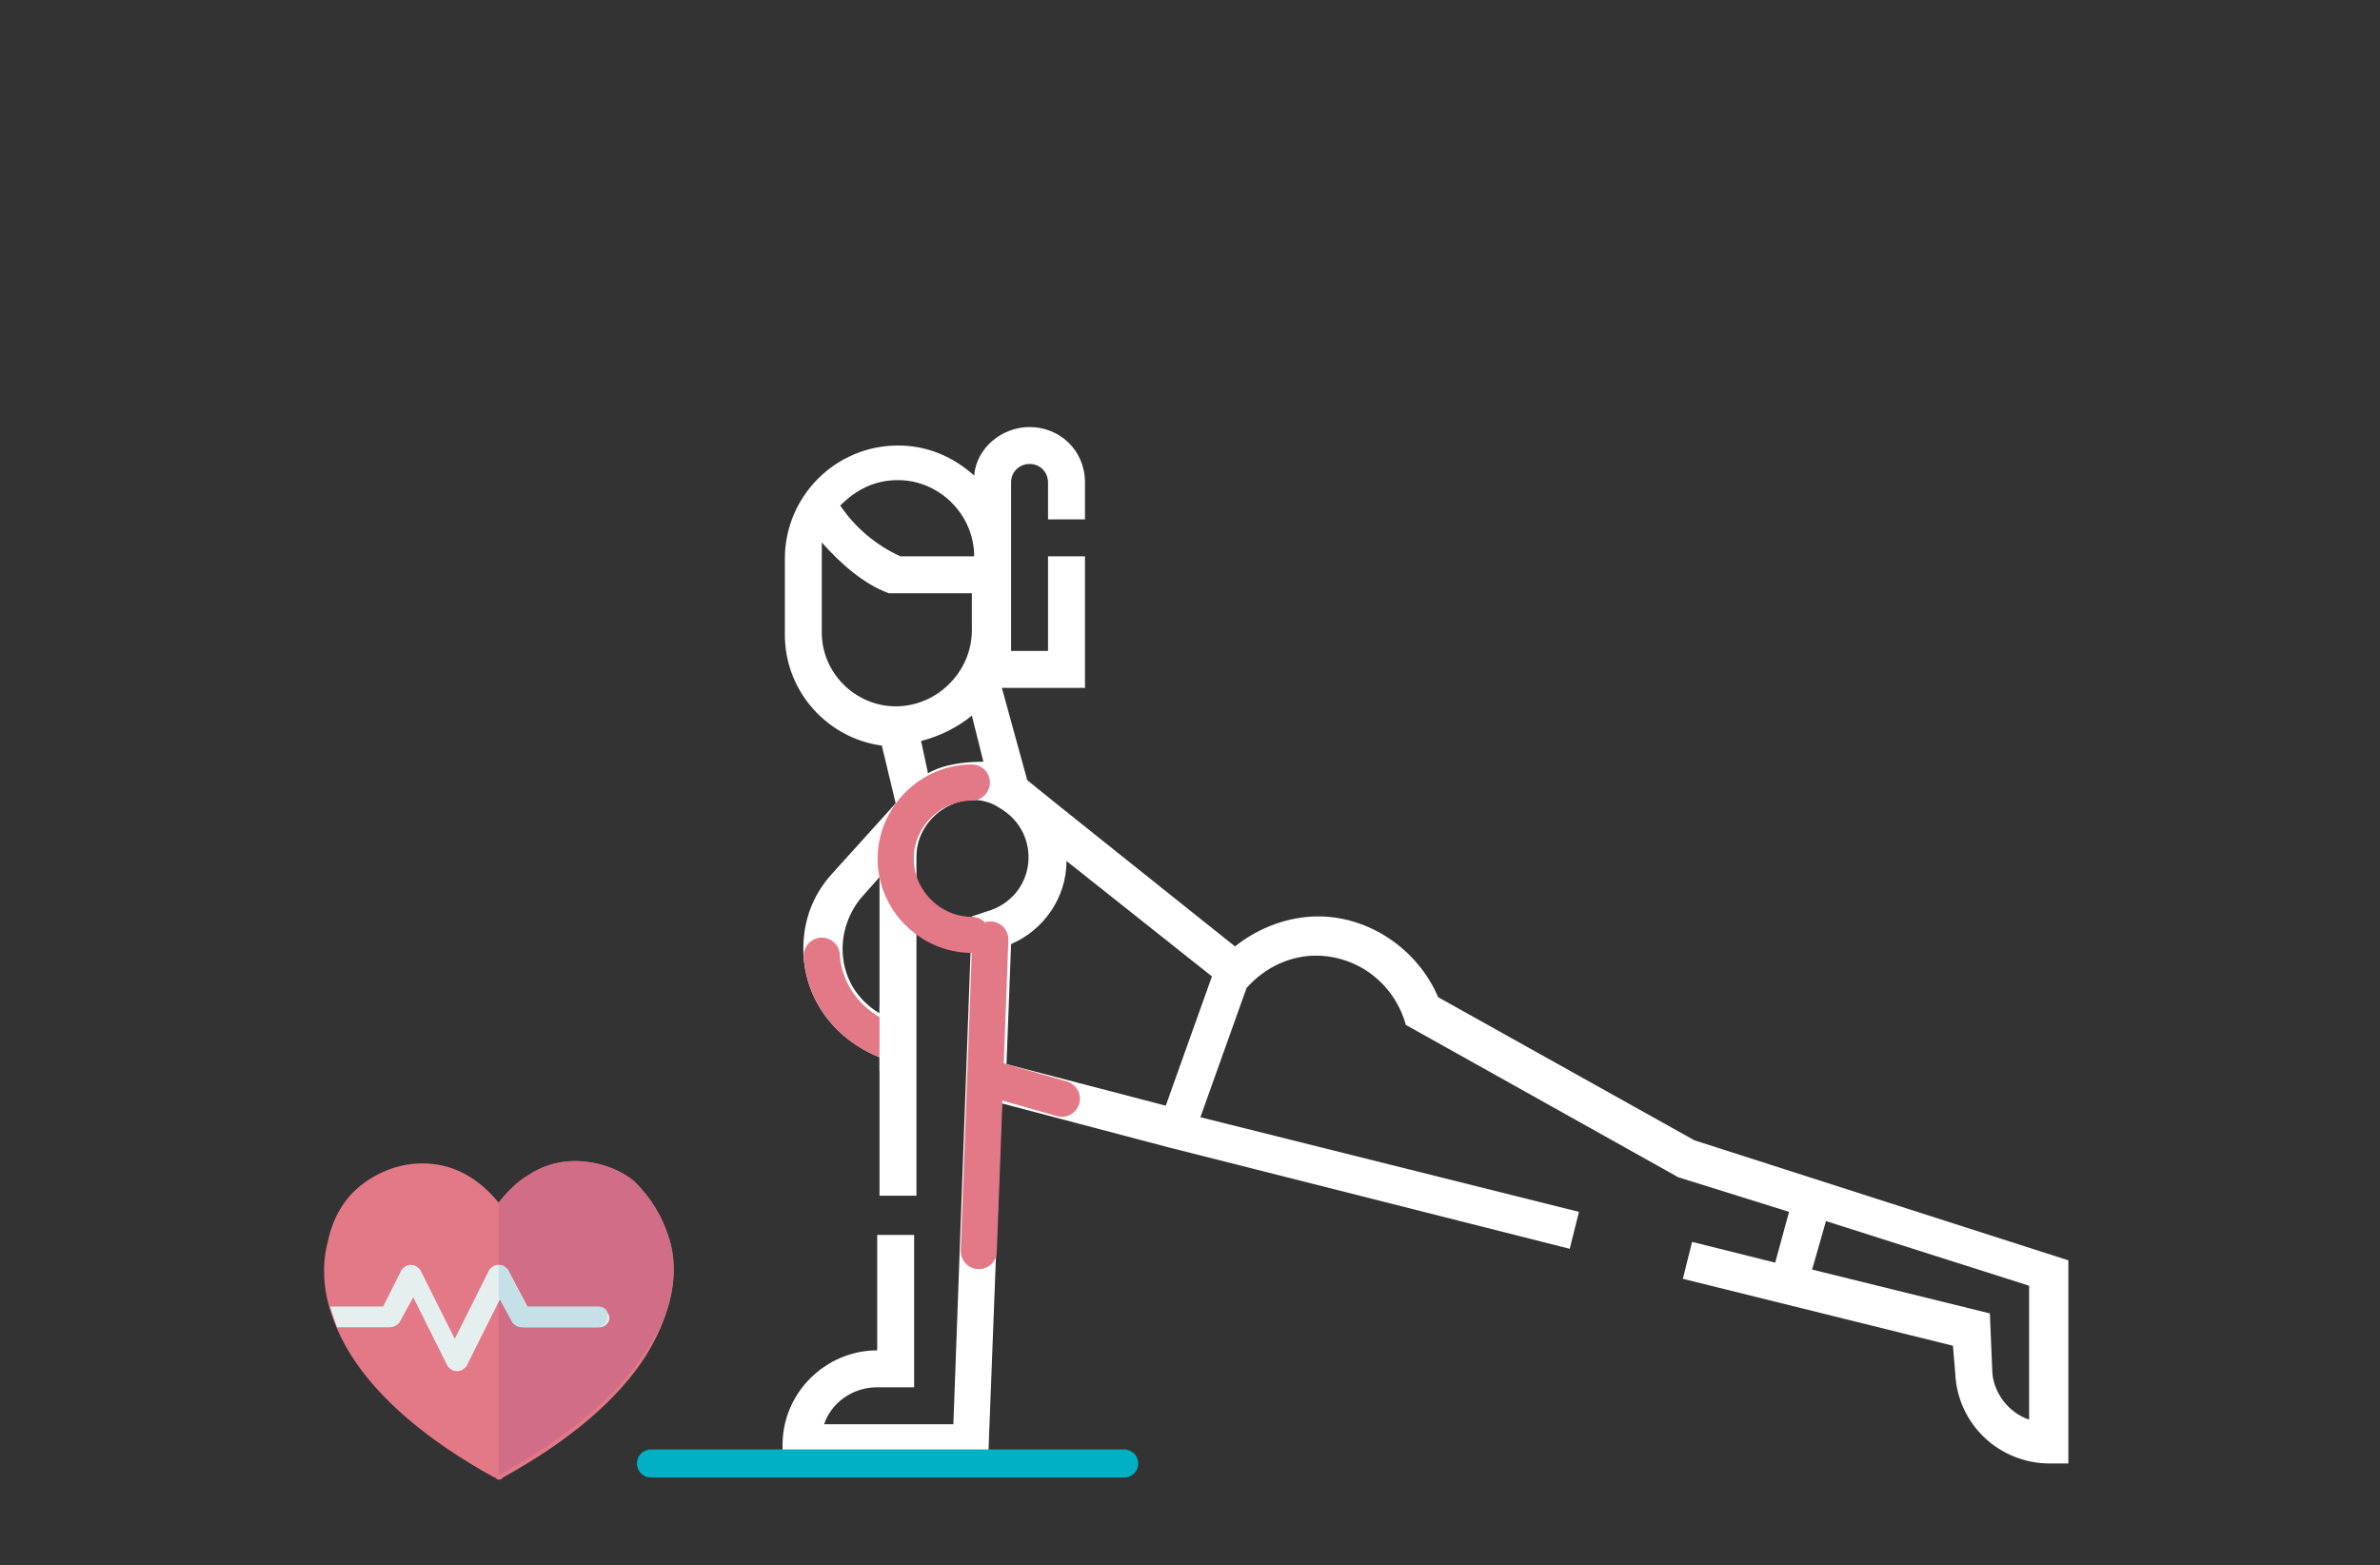 <?xml version="1.0" encoding="utf-8"?>
<!-- Generator: Adobe Illustrator 28.1.0, SVG Export Plug-In . SVG Version: 6.00 Build 0)  -->
<svg version="1.1" xmlns="http://www.w3.org/2000/svg" xmlns:xlink="http://www.w3.org/1999/xlink" x="0px" y="0px"
	 viewBox="0 0 103.1 67.8" style="enable-background:new 0 0 103.1 67.8;" xml:space="preserve">
<rect x="0" y="0" width="103.1" height="67.8" fill="#333333" stroke="none"/>
<style type="text/css">
	.st0{fill:#005558;}
	.st1{fill:#10878E;}
	.st2{fill:#E37987;}
	.st3{fill:#A7DFF3;}
	.st4{fill:#65C6BC;}
	.st5{fill:#ABD47D;}
	.st6{fill:#C8B9D0;}
	.st7{fill:#B488BD;}
	.st8{fill:#FFFFFF;}
	.st9{fill:none;stroke:#65C6BC;stroke-width:1.03;stroke-miterlimit:10;}
	.st10{fill:none;stroke:#A7DFF3;stroke-miterlimit:10;}
	.st11{fill:#E7E7DC;}
	.st12{fill:none;stroke:#00B0C4;stroke-width:0.459;stroke-linecap:round;stroke-miterlimit:10;}
	.st13{fill:#3A3A3A;stroke:#AFBBBC;stroke-width:0.612;stroke-linecap:round;stroke-linejoin:round;stroke-miterlimit:10;}
	.st14{fill:#3A3A3A;stroke:#AFBBBC;stroke-width:0.853;stroke-linecap:round;stroke-linejoin:round;stroke-miterlimit:10;}
	.st15{fill:#4A494A;stroke:#AFBBBC;stroke-width:0.853;stroke-linecap:round;stroke-linejoin:round;stroke-miterlimit:10;}
	.st16{fill:#434343;stroke:#AFBBBC;stroke-width:0.853;stroke-linecap:round;stroke-linejoin:round;stroke-miterlimit:10;}
	.st17{fill:#545554;stroke:#AFBBBC;stroke-width:0.853;stroke-linecap:round;stroke-linejoin:round;stroke-miterlimit:10;}
	.st18{fill:none;stroke:#003A3A;stroke-width:3.41;stroke-linecap:round;stroke-linejoin:round;stroke-miterlimit:10;}
	.st19{fill:#364DA1;}
	.st20{fill:#EC914B;}
	.st21{fill:#D2783C;}
	.st22{fill:#EBAF4A;}
	.st23{fill:#FFC853;}
	.st24{fill:#027355;}
	.st25{fill:#975B51;}
	.st26{fill:#AF6F5B;}
	.st27{fill:#EBCAA1;}
	.st28{fill:#4C404F;}
	.st29{fill:#824743;}
	.st30{fill:none;stroke:#EAE313;stroke-width:1.19;stroke-miterlimit:10;}
	.st31{fill:none;stroke:#E7E7DC;stroke-width:10;stroke-miterlimit:10;}
	.st32{opacity:0.73;fill:url(#SVGID_1_);}
	.st33{opacity:0.73;fill:url(#SVGID_00000134929534099291618390000008411554790135488908_);}
	.st34{opacity:0.73;fill:url(#SVGID_00000070081292904473164710000003098105627960385443_);}
	.st35{opacity:0.73;fill:url(#SVGID_00000005251846768960843150000006404670469486228410_);}
	.st36{fill:#14B798;}
	.st37{fill:#0C514A;}
	.st38{fill:#364DA1;stroke:#FFFFFF;stroke-width:1.137;stroke-miterlimit:10;}
	.st39{fill:#F7901E;}
	.st40{fill:#364DA1;stroke:#FFFFFF;stroke-width:0.998;stroke-miterlimit:10;}
	.st41{fill:#364DA1;stroke:#FFFFFF;stroke-width:0.969;stroke-miterlimit:10;}
	.st42{fill:#3A3A3A;stroke:#AFBBBC;stroke-width:0.161;stroke-miterlimit:10;}
	.st43{fill:#3A3A3A;stroke:#AFBBBC;stroke-width:0.24;stroke-miterlimit:10;}
	.st44{fill:none;stroke:#FFFFFF;stroke-width:0.435;stroke-linecap:round;stroke-miterlimit:10;}
	.st45{fill:#D16D87;}
	.st46{fill:#E6EFEF;}
	.st47{fill:#C5E1E7;}
	.st48{fill-rule:evenodd;clip-rule:evenodd;fill:#005558;}
	.st49{fill:none;stroke:#00B0C4;stroke-width:0.87;stroke-linecap:round;stroke-miterlimit:10;}
	.st50{fill:none;stroke:#E37987;stroke-width:1.18;stroke-linecap:round;stroke-miterlimit:10;}
	.st51{fill:none;stroke:#E37987;stroke-width:1.119;stroke-linecap:round;stroke-miterlimit:10;}
	.st52{fill:none;stroke:#FFFFFF;stroke-width:0.99;stroke-linecap:round;stroke-miterlimit:10;}
	.st53{fill:none;stroke:#E37987;stroke-width:0.99;stroke-linecap:round;stroke-miterlimit:10;}
	.st54{fill:none;stroke:#FFFFFF;stroke-width:1.17;stroke-linecap:round;stroke-miterlimit:10;}
	.st55{fill:none;stroke:#E37987;stroke-width:1.17;stroke-linecap:round;stroke-miterlimit:10;}
	.st56{fill:#005F63;}
	.st57{fill:none;stroke:#005558;stroke-width:3.982;stroke-miterlimit:2.613;}
	.st58{clip-path:url(#SVGID_00000124119215650364426080000016627283570433510553_);fill:#90C972;}
	
		.st59{clip-path:url(#SVGID_00000124119215650364426080000016627283570433510553_);fill:none;stroke:#90C972;stroke-width:3.982;stroke-miterlimit:2.613;}
	.st60{clip-path:url(#SVGID_00000124119215650364426080000016627283570433510553_);fill:#ABD47D;}
	.st61{clip-path:url(#SVGID_00000097463441476967868510000005503489016942729878_);fill:#90C972;}
	
		.st62{clip-path:url(#SVGID_00000097463441476967868510000005503489016942729878_);fill:none;stroke:#90C972;stroke-width:3.982;stroke-miterlimit:2.613;}
	.st63{clip-path:url(#SVGID_00000111165834162469296630000007842207350869343107_);fill:#90C972;}
	
		.st64{clip-path:url(#SVGID_00000111165834162469296630000007842207350869343107_);fill:none;stroke:#90C972;stroke-width:3.982;stroke-miterlimit:2.613;}
	.st65{clip-path:url(#SVGID_00000111165834162469296630000007842207350869343107_);fill:#ABD47D;}
	.st66{clip-path:url(#SVGID_00000091016981040007882600000011158552161455073163_);fill:#90C972;}
	
		.st67{clip-path:url(#SVGID_00000091016981040007882600000011158552161455073163_);fill:none;stroke:#90C972;stroke-width:3.982;stroke-miterlimit:2.613;}
	.st68{clip-path:url(#SVGID_00000091016981040007882600000011158552161455073163_);fill:#ABD47D;}
	.st69{fill:none;stroke:#FFFFFF;stroke-width:0.509;stroke-linecap:round;stroke-miterlimit:10;}
	.st70{fill-rule:evenodd;clip-rule:evenodd;fill:#FFFFFF;}
	.st71{fill:none;stroke:#10878E;stroke-width:2.55;stroke-linecap:round;stroke-miterlimit:10;}
	.st72{fill:none;stroke:#10878E;stroke-width:2.55;stroke-linecap:round;stroke-miterlimit:10;stroke-dasharray:4.939,4.939;}
	.st73{fill:none;stroke:#B488BD;stroke-width:2.55;stroke-linecap:round;stroke-miterlimit:10;}
	.st74{fill:none;stroke:#B488BD;stroke-width:2.55;stroke-linecap:round;stroke-miterlimit:10;stroke-dasharray:4.939,4.939;}
	.st75{fill:#3EBDA7;}
	.st76{fill:none;stroke:#FFFFFF;stroke-width:0.486;stroke-linecap:round;stroke-miterlimit:10;}
	.st77{fill:none;stroke:#10878E;stroke-width:2.55;stroke-linecap:round;stroke-miterlimit:10;stroke-dasharray:4.965,4.965;}
	.st78{fill:none;stroke:#3EBDA7;stroke-width:2.55;stroke-linecap:round;stroke-miterlimit:10;}
	.st79{fill:none;stroke:#3EBDA7;stroke-width:2.55;stroke-linecap:round;stroke-miterlimit:10;stroke-dasharray:4.939,4.939;}
	.st80{fill:none;stroke:#FFFFFF;stroke-width:0.857;stroke-linecap:round;stroke-miterlimit:10;}
	.st81{fill:#E867A6;}
	.st82{fill:none;stroke:#FFFFFF;stroke-width:0.805;stroke-linecap:round;stroke-miterlimit:10;}
	.st83{fill:none;stroke:#FFFFFF;stroke-width:0.481;stroke-miterlimit:10;}
	.st84{fill:none;stroke:#FFFFFF;stroke-width:0.431;stroke-miterlimit:10;}
	.st85{fill:#B5B5B6;}
	.st86{fill:none;stroke:#FFFFFF;stroke-width:0.75;stroke-miterlimit:10;}
	.st87{fill:#CDD2D9;}
	.st88{fill:#71CFED;}
	.st89{fill:#00B0C4;}
	.st90{fill:#B7E4F8;}
	.st91{fill:#006470;}
	.st92{fill:#66D0C3;}
	.st93{fill:#C38ECD;}
	.st94{fill:none;stroke:#00B0C4;stroke-width:1.391;stroke-linecap:round;stroke-miterlimit:10;}
	.st95{fill:none;stroke:#E37987;stroke-width:1.886;stroke-linecap:round;stroke-miterlimit:10;}
	.st96{fill:none;stroke:#E37987;stroke-width:1.663;stroke-linecap:round;stroke-miterlimit:10;}
	.st97{fill:none;stroke:#00B0C4;stroke-width:1.226;stroke-linecap:round;stroke-miterlimit:10;}
	.st98{fill:none;stroke:#00B0C4;stroke-width:1.216;stroke-linecap:round;stroke-miterlimit:10;}
	.st99{fill:none;stroke:#E37987;stroke-width:1.564;stroke-linecap:round;stroke-miterlimit:10;}
	.st100{fill:none;stroke:#00B0C4;stroke-width:1.316;stroke-linecap:round;stroke-miterlimit:10;}
	.st101{fill:none;stroke:#FFFFFF;stroke-width:1.497;stroke-linecap:round;stroke-miterlimit:10;}
	.st102{fill:none;stroke:#E37987;stroke-width:1.497;stroke-linecap:round;stroke-miterlimit:10;}
	.st103{fill:none;stroke:#00B0C4;stroke-width:1.035;stroke-linecap:round;stroke-miterlimit:10;}
	.st104{fill:none;stroke:#FFFFFF;stroke-width:1.392;stroke-linecap:round;stroke-miterlimit:10;}
	.st105{fill:none;stroke:#E37987;stroke-width:1.392;stroke-linecap:round;stroke-miterlimit:10;}
	.st106{opacity:0.75;}
	.st107{fill:none;stroke:#06443B;stroke-width:3.15;stroke-linecap:round;stroke-miterlimit:10;stroke-dasharray:6.301,6.301;}
	.st108{fill:none;stroke:#3EBDA7;stroke-width:3.15;stroke-linecap:round;stroke-miterlimit:10;stroke-dasharray:6.301,6.301;}
	.st109{fill:none;stroke:#0E2E30;stroke-width:3.15;stroke-linecap:round;stroke-miterlimit:10;stroke-dasharray:6.301,6.301;}
	.st110{fill:none;stroke:#B488BD;stroke-width:3.15;stroke-linecap:round;stroke-miterlimit:10;stroke-dasharray:6.301,6.301;}
	.st111{fill:none;stroke:#005558;stroke-width:2;stroke-linecap:round;stroke-miterlimit:10;}
	.st112{opacity:0.6;}
	.st113{fill:#2B223D;}
	.st114{opacity:0.53;fill:#005558;}
	.st115{fill:#B488BD;stroke:#2B223D;stroke-miterlimit:10;}
	.st116{fill:#023535;}
	.st117{fill:#3EBDA7;stroke:#023535;stroke-miterlimit:10;}
	.st118{opacity:0.68;fill:#005558;}
	.st119{opacity:0.46;}
	.st120{display:none;}
	.st121{display:inline;fill:none;stroke:#E6B47F;stroke-width:5.181;stroke-miterlimit:10;}
	.st122{display:inline;fill:none;stroke:#E6B47F;stroke-width:10.147;stroke-miterlimit:10;}
	.st123{display:inline;fill:none;stroke:#E6B47F;stroke-width:2.591;stroke-miterlimit:10;}
	.st124{display:inline;fill:none;stroke:#E6B47F;stroke-width:7.556;stroke-miterlimit:10;}
	.st125{display:inline;}
	.st126{fill-rule:evenodd;clip-rule:evenodd;fill:#E6B47F;}
</style>
<g id="Layer_3">
</g>
<g id="Layer_2">
</g>
<g id="Trees">
</g>
<g id="Layer_1">
	<g>
		<g>
			<path class="st2" d="M29,53.7c-0.3-1-0.8-1.8-1.5-2.5c-0.7-0.6-1.7-0.9-2.6-0.9c-0.7,0-1.4,0.2-2,0.6c-0.5,0.3-0.9,0.7-1.3,1.2
				c-0.9-1.1-2-1.7-3.3-1.7c-0.9,0-1.8,0.3-2.6,0.9c-0.8,0.6-1.3,1.5-1.5,2.5c-0.3,1.1-0.3,2.8,1,4.9c1.2,1.9,3.3,3.7,6.2,5.3
				c0.1,0,0.1,0.1,0.2,0.1c0.1,0,0.1,0,0.2-0.1c2.9-1.6,5-3.4,6.2-5.3C29.4,56.4,29.3,54.7,29,53.7z"/>
			<path class="st45" d="M29,53.7c-0.3-1-0.8-1.8-1.5-2.5c-0.7-0.6-1.7-0.9-2.6-0.9c-0.7,0-1.4,0.2-2,0.6c-0.5,0.3-0.9,0.7-1.3,1.2
				v11.8c0.1,0,0.1,0,0.2-0.1c2.9-1.6,5-3.4,6.2-5.3C29.4,56.4,29.3,54.7,29,53.7z"/>
			<path class="st46" d="M17.3,57.3l0.6-1.1l1.5,3c0.1,0.1,0.2,0.2,0.4,0.2c0.2,0,0.3-0.1,0.4-0.2l1.5-3l0.6,1.1
				c0.1,0.1,0.2,0.2,0.4,0.2h3.3c0.2,0,0.4-0.2,0.4-0.4c0-0.2-0.2-0.4-0.4-0.4h-3.1L22,55c-0.1-0.1-0.2-0.2-0.4-0.2
				c-0.2,0-0.3,0.1-0.4,0.2l-1.5,3l-1.5-3c-0.1-0.1-0.2-0.2-0.4-0.2c-0.2,0-0.3,0.1-0.4,0.2l-0.8,1.6h-2.3c0.1,0.3,0.2,0.6,0.3,0.9
				h2.2C17.1,57.5,17.2,57.4,17.3,57.3z"/>
			<path class="st47" d="M25.9,56.6h-3.1L22,55c-0.1-0.1-0.2-0.2-0.4-0.2v1.4l0.6,1.1c0.1,0.1,0.2,0.2,0.4,0.2h3.3
				c0.2,0,0.4-0.2,0.4-0.4C26.4,56.8,26.2,56.6,25.9,56.6z"/>
		</g>
		<path class="st8" d="M73.4,49.4l-11.1-6.2c-0.9-2.1-3-3.5-5.2-3.5c-1.3,0-2.6,0.5-3.6,1.3c0,0-8.9-7.1-9-7.2l-1.1-4H47v-5.7h-1.6
			v4.1h-1.6l0-7.3c0-0.5,0.4-0.8,0.8-0.8c0.5,0,0.8,0.4,0.8,0.8v1.6H47v-1.6c0-1.4-1.1-2.4-2.4-2.4c-1.2,0-2.3,0.9-2.4,2.1
			c-0.9-0.8-2-1.3-3.3-1.3c-2.7,0-4.9,2.2-4.9,4.9v3.3c0,2.5,1.9,4.5,4.2,4.8l0.6,2.5L36,37.9c-0.8,0.9-1.2,2-1.2,3.2
			c0,2.1,1.3,3.9,3.3,4.7v6h1.6V37.1c0-1.8,2.1-3.1,3.6-2.1c1.9,1.1,1.6,3.9-0.6,4.5l-0.6,0.2l-0.8,22h-5.6c0.3-0.9,1.2-1.6,2.3-1.6
			h1.6v-6.6h-1.6v5h0c-2.2,0-4.1,1.8-4.1,4.1v0.8h8.9l0.6-15.6l7.2,1.9l17.4,4.4l0.4-1.6L52,48.4l2-5.6c0.8-0.9,1.9-1.4,3-1.4
			c1.8,0,3.4,1.2,3.9,3l11.8,6.6l4.8,1.5l-0.6,2.2l-3.6-0.9l-0.4,1.6l11.7,2.9l0.1,1.2c0.1,2.2,1.9,3.9,4.1,3.9h0.8v-8.8L73.4,49.4z
			 M38.9,20.8c1.8,0,3.3,1.5,3.3,3.3H39c-1.1-0.5-2-1.3-2.6-2.2C37.1,21.2,37.9,20.8,38.9,20.8z M35.6,27.4v-3.3c0-0.2,0-0.4,0-0.6
			c0.8,0.9,1.8,1.8,2.9,2.2h3.6v1.6c0,1.8-1.5,3.3-3.3,3.3C37.1,30.6,35.6,29.2,35.6,27.4z M38.1,43.9c-1-0.6-1.6-1.6-1.6-2.8
			c0-0.8,0.3-1.6,0.8-2.2l0.8-0.9V43.9z M40.2,33.5l-0.3-1.4c0.8-0.2,1.6-0.6,2.2-1.1l0.5,2C41.8,33,40.9,33.1,40.2,33.5z
			 M50.5,47.9l-6.9-1.8l0.2-5.2c1.4-0.6,2.4-2,2.4-3.6l6.3,5L50.5,47.9z M87.9,61.5c-0.9-0.3-1.6-1.2-1.6-2.2l-0.1-2.4L78.5,55
			l0.6-2.1l8.8,2.8L87.9,61.5L87.9,61.5z"/>
		<line class="st98" x1="28.2" y1="63.4" x2="48.7" y2="63.4"/>
		<line class="st99" x1="42.9" y1="40.7" x2="42.4" y2="54.2"/>
		<path class="st99" d="M42.1,33.9c-1.8,0-3.3,1.5-3.3,3.3s1.5,3.3,3.3,3.3"/>
		<path class="st99" d="M35.6,41.4c0,0,0,2.4,2.6,3.6"/>
		<line class="st99" x1="43.2" y1="46.8" x2="46" y2="47.6"/>
		<rect x="38.1" y="43.6" class="st8" width="1.3" height="2.8"/>
	</g>
</g>
<g id="Layer_5">
</g>
<g id="Layer_7">
</g>
<g id="Layer_6" class="st120">
</g>
<g id="Layer_8">
</g>
</svg>
